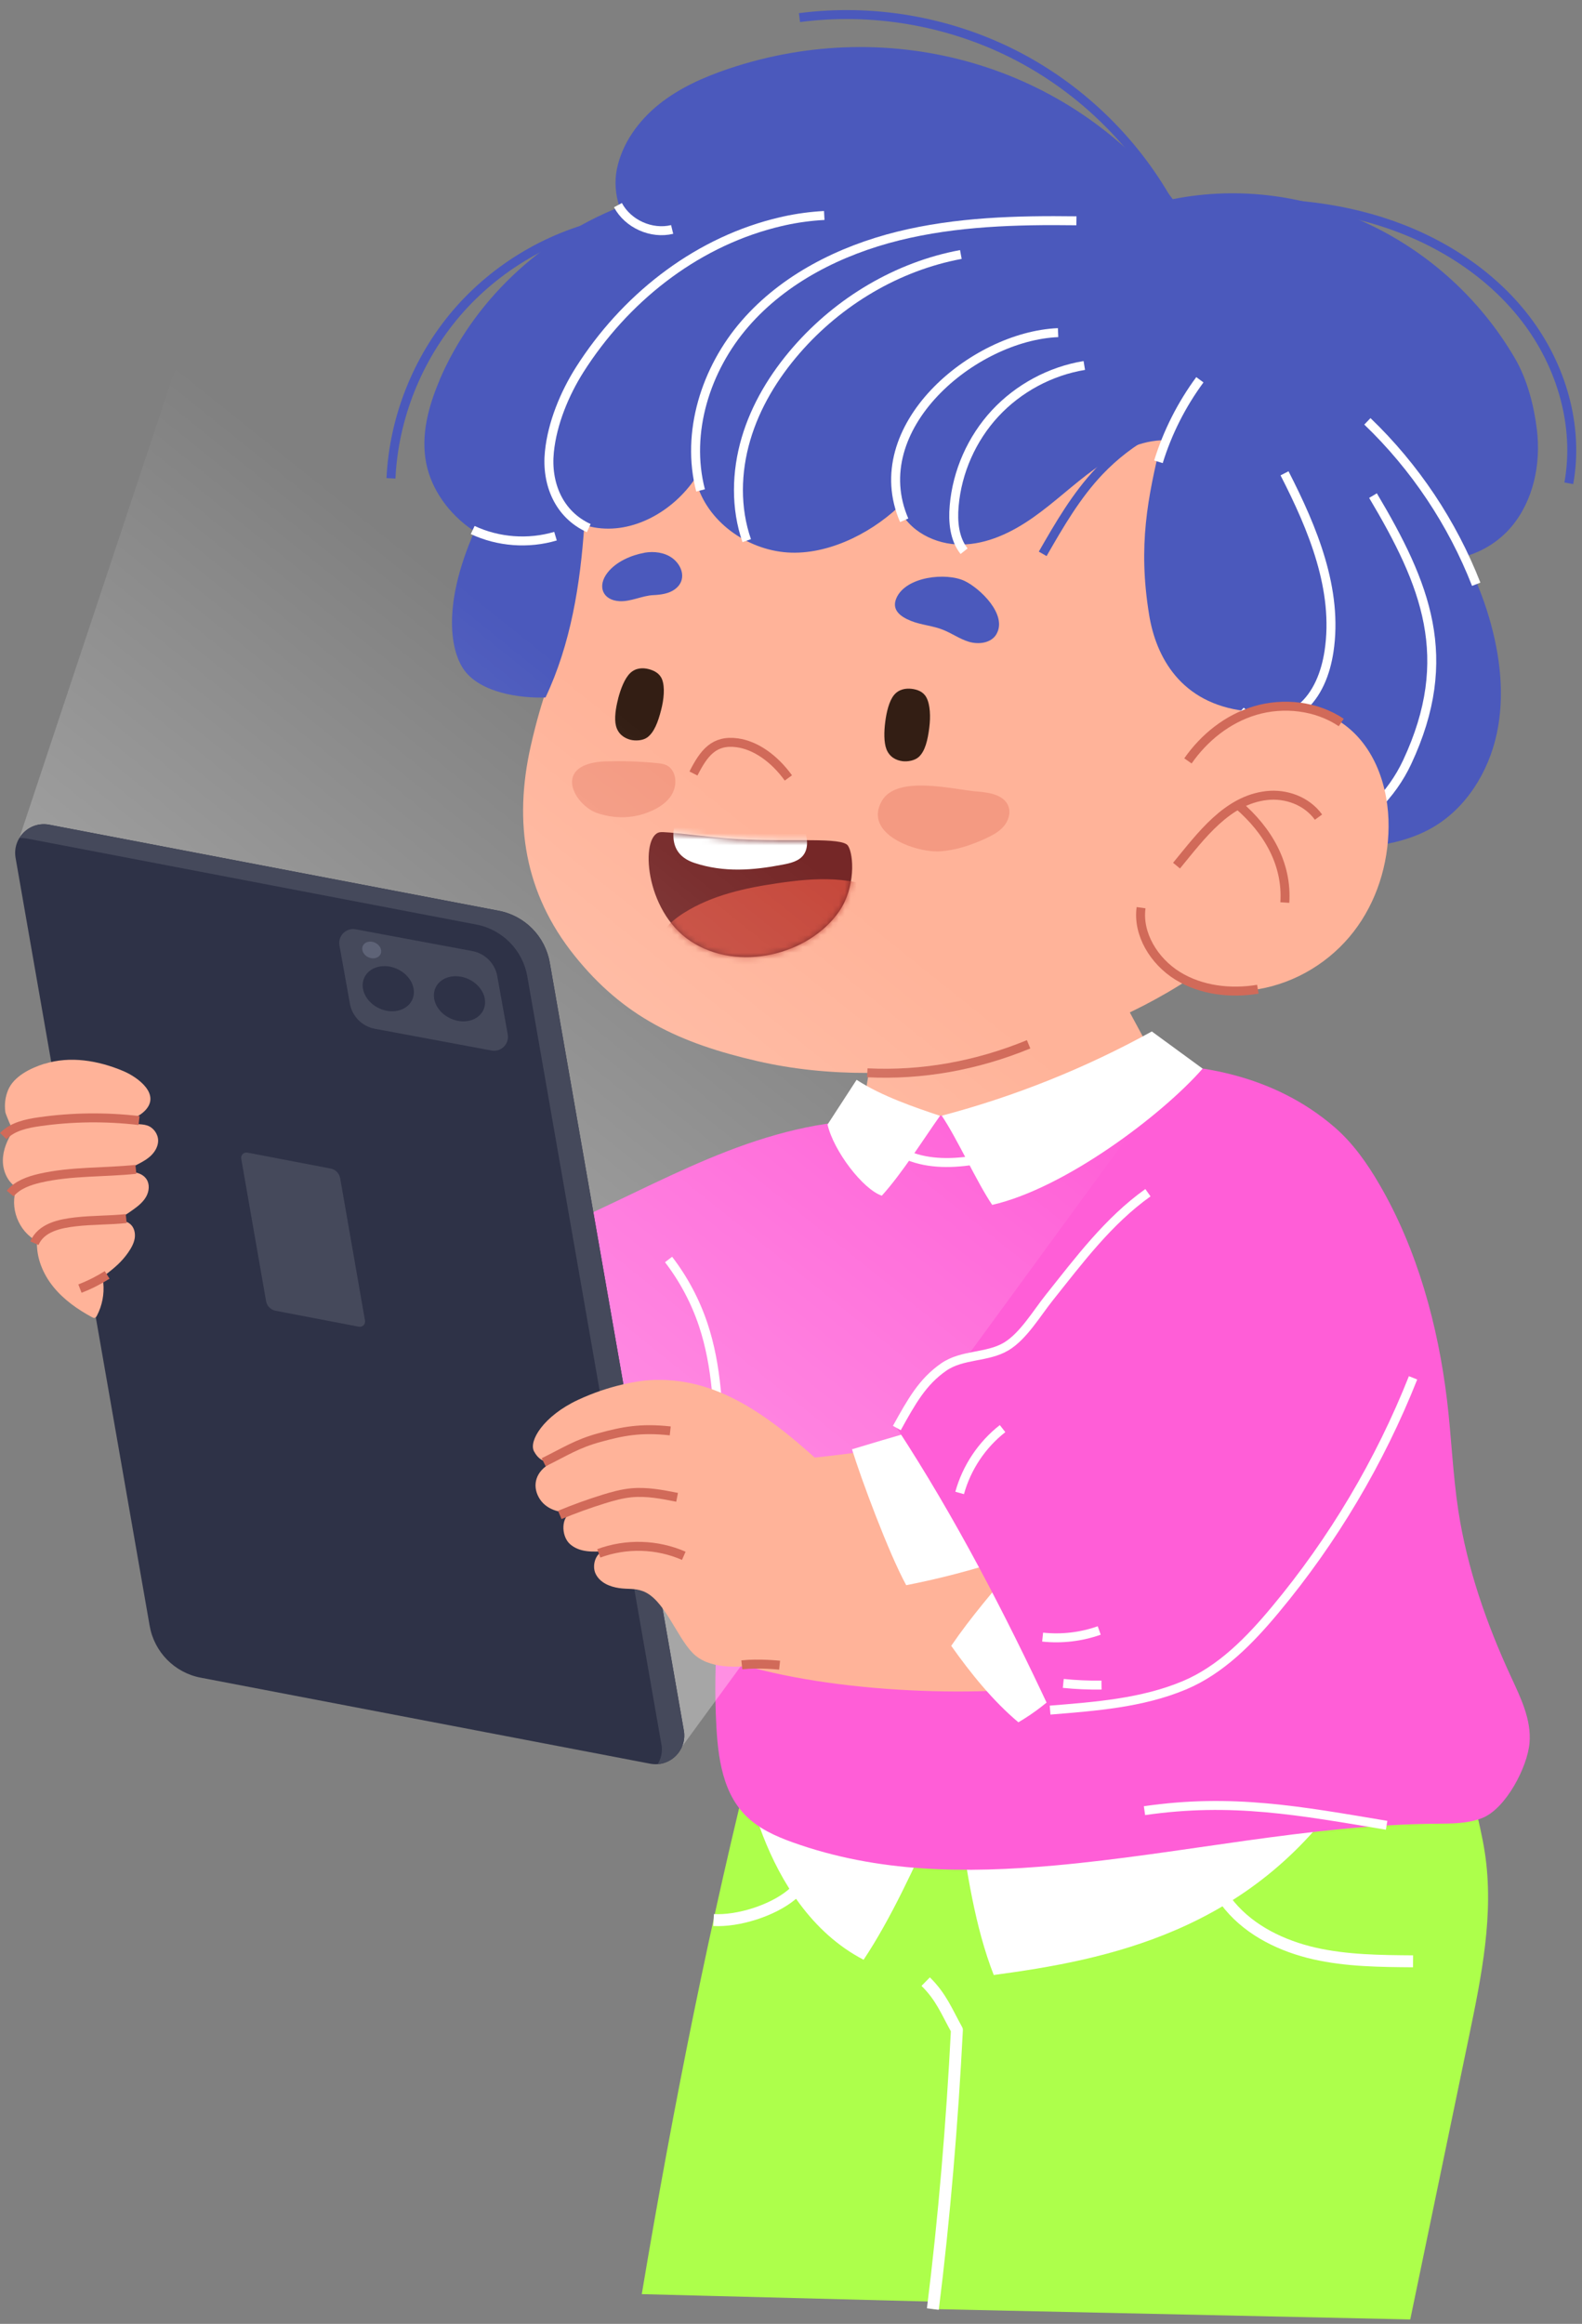<?xml version="1.0" encoding="UTF-8"?> <svg xmlns="http://www.w3.org/2000/svg" width="265" height="389" viewBox="0 0 265 389" fill="none"><rect x="0" y="0" width="265" height="389" fill="#808080" stroke="none"/><g clip-path="url(#clip0_55_124)"><path d="M157.681 189.84C153.471 190.34 144.051 188.27 144.051 188.27L146.071 176.47C148.041 171.32 152.751 167.56 157.911 165.61C163.071 163.66 185.341 162.22 185.341 162.22L193.511 177.36C193.511 177.36 166.251 188.82 157.681 189.84Z" fill="#FFB399"></path><path d="M99.651 78.44C102.261 69.65 107.281 61.58 113.931 55.18C125.981 43.6 144.631 40.92 160.721 42C186.441 43.73 215.101 59.54 225.171 84.12C236.361 111.44 224.251 147.31 199.541 163.66C179.451 176.95 150.371 183.05 126.861 177.62C113.841 174.62 104.471 170.26 96.191 159.91C87.911 149.56 85.981 137.76 88.911 124.85C90.851 116.33 92.351 113.58 94.891 105.22C96.511 99.9 98.071 83.77 99.651 78.43V78.44Z" fill="#FFB399"></path><path d="M132.061 130.22C129.651 126.9 126.541 124.76 123.511 124.34C119.611 123.8 117.911 126.03 116.161 129.48" stroke="#D16A59" stroke-width="1.5" stroke-linejoin="round"></path><path d="M166.91 106.16C166.04 107.65 163.95 107.92 162.3 107.43C160.77 106.97 159.46 106.02 157.98 105.43C156.25 104.73 154.34 104.63 152.61 103.94C150.85 103.24 149.27 102.1 150.17 100.09C151.78 96.48 158.52 95.79 161.59 97.25C164.18 98.49 168.8 102.91 166.91 106.15V106.16Z" fill="#4B59BC"></path><path d="M107.961 92.52C109.551 92.25 111.281 92.46 112.591 93.4C114.371 94.69 115.071 97.2 113.021 98.66C112.001 99.39 110.691 99.56 109.431 99.62C107.581 99.7 105.641 100.75 103.731 100.63C100.911 100.45 100.011 98.08 101.781 95.84C103.211 94.02 105.741 92.92 107.971 92.53L107.961 92.52Z" fill="#4B59BC"></path><path d="M163.831 132.51C165.831 132.66 168.251 133.11 168.931 135C169.341 136.14 168.891 137.46 168.091 138.37C167.291 139.28 166.181 139.86 165.081 140.37C162.651 141.48 160.061 142.35 157.391 142.51C153.451 142.74 144.581 139.64 147.691 134.11C150.231 129.61 159.811 132.21 163.831 132.51Z" fill="#F49A82"></path><path d="M111.91 128.24C112.67 128.74 113.07 129.66 113.12 130.57C113.27 133.69 110.4 135.42 107.75 136.26C105.21 137.06 102.42 136.95 99.92 136.06C97.93 135.35 95.47 132.73 95.87 130.4C96.28 128.03 99.45 127.51 101.47 127.45C104.3 127.37 107.14 127.45 109.97 127.73C110.62 127.79 111.29 127.87 111.84 128.2C111.86 128.21 111.89 128.23 111.91 128.25V128.24Z" fill="#F49A82"></path><path d="M103.541 116.98C103.141 118.5 102.871 120.3 103.181 121.5C103.531 122.87 104.541 123.55 105.601 123.83C106.381 124.03 107.611 124 108.381 123.47C109.571 122.64 110.231 120.85 110.741 118.86C111.211 117.06 111.401 115.03 110.911 113.75C110.511 112.7 109.571 112.25 108.681 112.01C107.691 111.75 106.501 111.78 105.571 112.66C104.631 113.56 103.961 115.33 103.531 116.98H103.541Z" fill="#331E14"></path><path d="M148.28 120.89C148.08 122.45 148.04 124.27 148.49 125.42C149.01 126.73 150.1 127.28 151.19 127.42C151.99 127.52 153.21 127.34 153.9 126.71C154.98 125.73 155.4 123.87 155.66 121.84C155.9 120 155.83 117.96 155.18 116.75C154.65 115.76 153.66 115.43 152.75 115.31C151.74 115.18 150.56 115.36 149.75 116.35C148.93 117.36 148.49 119.21 148.28 120.89Z" fill="#331E14"></path><path d="M142.051 141.57C143.031 143.07 143.331 148.56 140.551 152.58C135.501 159.87 123.641 162.81 115.671 157.54C107.941 152.43 107.231 139.99 110.481 139.32C111.561 139.1 118.371 140.17 123.731 140.47C132.631 140.97 141.071 140.07 142.051 141.57Z" fill="#752727"></path><mask id="mask0_55_124" style="mask-type:luminance" maskUnits="userSpaceOnUse" x="108" y="139" width="35" height="22"><path d="M142.051 141.57C143.031 143.07 143.331 148.56 140.551 152.58C135.501 159.87 123.641 162.81 115.671 157.54C107.941 152.43 107.231 139.99 110.481 139.32C111.561 139.1 118.371 140.17 123.731 140.47C132.631 140.97 141.071 140.07 142.051 141.57Z" fill="white"></path></mask><g mask="url(#mask0_55_124)"><path d="M148.821 149.68C146.061 148.12 142.901 147.4 139.741 147.22C136.581 147.04 133.411 147.38 130.281 147.84C124.811 148.64 119.261 149.85 114.581 152.8C113.151 153.7 111.791 154.79 110.931 156.24C110.071 157.69 109.791 159.57 110.541 161.09C111.411 162.85 113.421 163.73 115.321 164.23C117.711 164.85 120.171 165.1 122.631 165.33C127.381 165.76 132.351 166.08 136.741 164.23C138.541 163.47 140.181 162.37 141.721 161.18C144.751 158.84 147.481 156.12 149.831 153.09" fill="#C6493C"></path><path d="M134.671 138.47C134.901 139.23 135.131 140 135.181 140.79C135.231 141.58 135.091 142.41 134.631 143.06C133.861 144.16 132.411 144.49 131.091 144.74C126.101 145.7 121.251 146.07 116.331 144.45C111.591 142.88 112.471 138.49 114.101 134.73" fill="white"></path></g><path d="M73.601 63.67C79.231 50.48 90.491 39.92 103.791 34.66C103.081 32.63 102.911 30.34 103.341 28.26C104.231 23.97 106.961 20.21 110.371 17.47C113.791 14.73 117.861 12.92 122.011 11.52C149.221 2.35 179.051 10.8 196.451 33.34C218.991 28.86 242.091 40 253.761 59.97C255.831 63.52 256.961 67.9 257.451 71.98C258.131 77.68 256.871 83.78 253.171 88.18C251.141 90.59 248.321 92.36 245.291 93.17C247.001 96.43 248.401 99.86 249.441 103.39C251.291 109.68 252.101 116.41 250.721 122.82C249.341 129.23 245.591 135.3 239.901 138.56C236.761 140.36 233.171 141.26 229.571 141.68C224.871 142.23 219.811 141.9 215.891 139.24C210.551 135.61 208.661 128.58 208.571 122.13C208.551 121.09 208.581 120.06 208.621 119.02C197.771 117.76 193.631 109.94 192.491 102.92C190.591 91.3 192.251 83.29 194.561 73.7C190.221 73.91 186.801 76.02 183.281 78.56C179.761 81.1 176.601 84.14 173.051 86.63C169.491 89.13 165.381 91.11 161.041 91.15C156.691 91.19 152.131 88.89 150.501 84.87C145.501 89.56 138.051 93.16 131.241 92.42C124.421 91.68 117.961 86.73 116.481 80.04C112.791 85.56 106.031 89.46 99.501 88.28C98.961 88.18 98.411 88.05 97.881 87.87C97.201 97.85 95.611 107.79 91.381 116.75C87.121 116.92 80.551 115.95 77.801 112.23C75.551 109.19 73.921 101.6 79.481 88.93C79.361 88.85 79.241 88.79 79.131 88.71C75.281 86.07 72.271 82.05 71.381 77.47C70.481 72.83 71.761 68.03 73.621 63.67H73.601Z" fill="#4B59BC"></path><path d="M222.951 140.18C228.521 137.66 233.131 133.1 235.721 127.56C243.881 110.1 238.821 97.81 229.991 82.96" stroke="white" stroke-width="1.5" stroke-linejoin="round"></path><path d="M151.46 87.09C144.75 71.6 162.99 56.27 177.24 55.68" stroke="white" stroke-width="1.5" stroke-linejoin="round"></path><path d="M194.05 77.3C195.57 72.38 197.93 67.72 200.99 63.57" stroke="white" stroke-width="1.5" stroke-linejoin="round"></path><path d="M247.28 97.8C243.27 87.54 237.01 78.16 229.05 70.53" stroke="white" stroke-width="1.5" stroke-linejoin="round"></path><path d="M207.831 119.03C210.561 121.44 215.051 120.93 217.871 118.62C220.691 116.31 222.071 112.65 222.621 109.05C224.191 98.75 219.921 88.5 215.171 79.23" stroke="white" stroke-width="1.5" stroke-linejoin="round"></path><path d="M117.351 82.09C114.831 72.4 118.221 61.75 124.791 54.19C131.351 46.63 140.741 41.92 150.461 39.51C160.181 37.1 170.291 36.83 180.311 36.96" stroke="white" stroke-width="1.5" stroke-linejoin="round"></path><path d="M98.62 88.4C93.6 86.11 91.48 80.95 92.03 75.62C92.51 70.86 94.57 65.88 97.12 61.86C104.55 50.18 116.05 40.93 129.56 37.41C130.17 37.25 130.78 37.11 131.39 36.97C133.59 36.49 135.82 36.19 138.07 36.07" stroke="white" stroke-width="1.5" stroke-linejoin="round"></path><path d="M93.051 89.75C88.511 91.1 83.471 90.73 79.181 88.72" stroke="white" stroke-width="1.5" stroke-linejoin="round"></path><path d="M112.591 38.41C109.121 39.25 105.191 37.49 103.511 34.34" stroke="white" stroke-width="1.5" stroke-linejoin="round"></path><path d="M198.991 127.37C201.701 123.49 205.611 120.31 210.301 118.93C215.001 117.55 220.491 118.13 224.671 120.94C230.351 124.76 232.651 131.89 232.601 138.39C232.551 144.72 230.591 150.98 226.751 155.95C222.911 160.92 217.151 164.52 210.701 165.6C206.191 166.35 201.231 165.81 197.261 163.35C193.281 160.89 190.531 156.32 191.141 151.95" fill="#FFB399"></path><path d="M210.701 165.59C206.191 166.34 201.231 165.8 197.261 163.34C193.281 160.88 190.531 156.31 191.141 151.94" stroke="#D16A59" stroke-width="1.5" stroke-linejoin="round"></path><path d="M198.991 127.37C201.701 123.49 205.611 120.31 210.301 118.93C215.001 117.55 220.491 118.13 224.671 120.94" stroke="#D16A59" stroke-width="1.5" stroke-linejoin="round"></path><path d="M220.86 136.78C218.86 134.02 215.38 132.81 212.19 133.17C205.53 133.92 201.19 139.91 197.08 144.9" stroke="#D16A59" stroke-width="1.5" stroke-linejoin="round"></path><path d="M215.221 151.08C215.641 144.65 212.421 139.03 207.381 134.72" stroke="#D16A59" stroke-width="1.5" stroke-linejoin="round"></path><path d="M172.301 174.81C163.531 178.41 154.371 180.03 145.281 179.58" stroke="#D16A59" stroke-width="1.5" stroke-linejoin="round"></path><path d="M181.631 61.18C175.951 62.11 170.611 64.98 166.691 69.2C162.781 73.42 160.321 78.97 159.831 84.7C159.601 87.34 159.851 90.19 161.491 92.27" stroke="white" stroke-width="1.5" stroke-linejoin="round"></path><path d="M160.951 42.6C150.321 44.58 140.531 50.43 133.431 58.58C129.641 62.93 126.571 67.96 124.951 73.49C123.321 79.02 123.191 85.06 125.081 90.5" stroke="white" stroke-width="1.5" stroke-linejoin="round"></path><path d="M192.791 72.23C189.591 73.98 186.661 76.24 184.151 78.88C180.291 82.94 177.451 87.85 174.661 92.71" stroke="#4B59BC" stroke-width="1.5" stroke-miterlimit="10"></path><path d="M102.261 37.26C92.331 39.27 83.121 44.67 76.521 52.35C69.921 60.03 65.971 69.95 65.491 80.07" stroke="#4B59BC" stroke-width="1.5" stroke-miterlimit="10"></path><path d="M195.74 33.9C189.75 23.24 180.51 14.43 169.57 8.96C158.63 3.49 146.05 1.36 133.92 2.95" stroke="#4B59BC" stroke-width="1.5" stroke-miterlimit="10"></path><path d="M262.791 80.9C264.531 71.33 261.561 61.2 255.591 53.41C249.621 45.61 240.841 40.08 231.341 37.08C221.851 34.08 211.661 33.52 201.741 34.52" stroke="#4B59BC" stroke-width="1.5" stroke-miterlimit="10"></path><path d="M148.671 187.6C139.511 187.1 130.391 189.4 121.831 192.7C113.271 196.01 105.141 200.32 96.781 204.1C93.531 205.57 90.201 206.97 86.691 207.6C80.871 208.64 75.981 207.05 70.411 205.96C66.061 205.11 62.911 208.13 60.751 211.97C58.821 215.39 57.961 219.29 57.231 223.15C56.481 227.13 55.841 231.13 55.311 235.15C54.471 241.58 54.221 248.94 58.731 253.6C60.441 255.37 62.661 256.53 64.891 257.58C71.361 260.63 78.291 262.97 85.431 263.74C92.361 264.49 97.531 262.54 104.061 261.32C117.351 258.83 130.611 254.8 141.701 246.81" fill="#FF5ED7"></path><path d="M126.491 291.78C119.081 321.08 112.861 352.07 107.501 384.02L179.721 385.88C179.721 385.88 190.781 350.13 197.371 337.67C203.951 325.21 203.131 302.54 202.851 298.45C202.581 294.35 126.491 291.79 126.491 291.79V291.78Z" fill="#ADFF4B"></path><path d="M140.571 307.72C138.221 311.13 135.761 314.53 132.581 317.18C129.391 319.82 123.661 321.63 119.531 321.4" stroke="white" stroke-width="2" stroke-linejoin="round"></path><path d="M155.061 331.71C156.141 319.42 157.201 307.07 158.281 294.78L245.851 293.94C246.041 299.41 247.891 304.68 248.721 310.09C250.291 320.33 248.181 330.74 246.071 340.89C242.791 356.68 239.511 372.47 236.231 388.26L156.251 386.52C158.161 371.32 159.501 355.1 160.281 339.8C158.531 336.64 157.631 334.24 155.051 331.71H155.061Z" fill="#ADFF4B"></path><path d="M236.701 328.31C231.171 328.27 225.591 328.22 220.191 327C214.801 325.77 209.531 323.25 205.981 319.01C202.211 314.51 200.721 308.58 199.341 302.87" stroke="white" stroke-width="2" stroke-linejoin="round"></path><path d="M156.261 386.52C158.171 371.32 159.511 355.1 160.291 339.8C158.541 336.64 157.641 334.24 155.061 331.71" stroke="white" stroke-width="2" stroke-linejoin="round"></path><path d="M225.82 299.04C209.58 323.34 185.34 328.08 166.46 330.6C163.33 322.6 161.91 313.19 160.68 304.4L225.82 299.04Z" fill="white"></path><path d="M124.171 293.49C124.171 293.49 127.071 318.91 144.661 328.05C149.221 321.2 153.141 312.62 156.761 304.58L124.171 293.49Z" fill="white"></path><path d="M120.631 216.92C120.621 214.61 120.621 212.25 121.411 210.08C122.151 208.06 123.531 206.35 124.881 204.67C128.711 199.94 132.601 195.17 137.501 191.55C142.401 187.93 151.371 186.89 157.761 186.75C164.151 186.61 187.371 178.33 187.371 178.33C200.321 177.45 213.451 180 223.511 188.65C226.621 191.33 229.021 194.74 231.081 198.29C237.411 209.16 240.891 221.9 242.391 234.38C243.131 240.55 243.351 246.78 244.291 252.92C245.771 262.54 249.011 271.83 253.101 280.67C254.731 284.19 256.541 287.87 256.211 291.74C255.871 295.79 252.251 302.72 248.341 304.3C245.911 305.28 243.201 305.25 240.571 305.28C219.121 305.47 198.001 310.36 176.631 312.27C161.811 313.59 147.111 313.52 132.791 308.4C129.911 307.37 127.031 306.07 124.881 303.89C120.611 299.57 120.131 292.89 119.901 286.82C119.491 276.06 120.891 265.46 120.831 254.58C120.761 242.03 120.701 229.47 120.631 216.92Z" fill="#FF5ED7"></path><path d="M192.711 181.09C185.601 186.47 177.451 190.55 168.861 192.93C161.291 195.03 152.271 196.32 146.711 189.38" stroke="white" stroke-width="1.5" stroke-miterlimit="10"></path><path d="M232.271 305.54C217.671 303.1 206.361 300.97 191.711 303.09" stroke="white" stroke-width="1.5" stroke-miterlimit="10"></path><path d="M192.941 172.66L201.451 178.88C194.691 186.6 178.431 198.9 166.201 201.69C163.601 197.86 160.351 190.6 157.751 186.76C170.001 183.53 181.851 178.78 192.941 172.66Z" fill="white"></path><path d="M143.501 180.76C147.631 183.47 153.331 185.4 157.461 186.78C154.591 190.83 151.121 196.39 147.711 200.15C144.541 199.08 139.631 192.65 138.621 188.24L143.491 180.75L143.501 180.76Z" fill="white"></path><path d="M120.541 243.58C120.351 236.21 120.131 228.72 117.791 221.73C116.481 217.81 114.511 214.11 111.991 210.83" stroke="white" stroke-width="1.5" stroke-miterlimit="10"></path><path d="M112.96 294.13L215.15 154.39L49.89 0L3.24 140.28L112.96 294.13Z" fill="url(#paint0_linear_55_124)"></path><path d="M33.62 280.83L108.91 295.23C112.21 295.86 115.12 292.99 114.55 289.68L92.09 161.13C91.32 156.74 87.92 153.28 83.54 152.45L8.25 138.05C4.95 137.42 2.04 140.29 2.61 143.6L25.07 272.15C25.84 276.54 29.24 280 33.62 280.83Z" fill="#2E3247"></path><path d="M46.15 219.41L60.1 222.08C60.71 222.2 61.25 221.67 61.14 221.05L56.98 197.22C56.84 196.41 56.21 195.77 55.4 195.61L41.45 192.94C40.84 192.82 40.3 193.35 40.41 193.97L44.57 217.8C44.71 218.61 45.34 219.25 46.15 219.41Z" fill="#45495B"></path><path d="M58.611 168L56.861 158.26C56.571 156.66 57.981 155.26 59.581 155.56L79.121 159.2C81.251 159.6 82.921 161.27 83.301 163.41L85.051 173.15C85.341 174.75 83.931 176.15 82.331 175.85L62.791 172.21C60.661 171.81 58.991 170.14 58.611 168Z" fill="#45495B"></path><path d="M72.96 165.33C72.12 167.15 73.23 169.45 75.45 170.48C77.67 171.51 80.14 170.86 80.98 169.05C81.82 167.23 80.71 164.93 78.49 163.9C76.28 162.87 73.8 163.52 72.96 165.33Z" fill="#2E3247"></path><path d="M61.031 163.64C60.191 165.46 61.301 167.76 63.521 168.79C65.731 169.82 68.211 169.17 69.051 167.36C69.891 165.54 68.781 163.24 66.561 162.21C64.351 161.18 61.871 161.83 61.031 163.64Z" fill="#2E3247"></path><path d="M60.78 158.33C60.47 159 60.88 159.86 61.7 160.24C62.52 160.62 63.44 160.38 63.75 159.71C64.06 159.04 63.65 158.18 62.83 157.8C62.01 157.42 61.09 157.66 60.78 158.33Z" fill="#5E6377"></path><path d="M110.79 291.99L88.33 163.44C87.56 159.05 84.16 155.59 79.78 154.76L4.49 140.36C4.06 140.28 3.64 140.26 3.24 140.29C4.23 138.66 6.16 137.66 8.25 138.06L83.54 152.46C87.92 153.3 91.32 156.75 92.09 161.14L114.55 289.69C115.05 292.57 112.91 295.12 110.17 295.31C110.75 294.36 111.01 293.21 110.8 291.99H110.79Z" fill="#45495B"></path><path d="M159.44 240.45C148.44 242.67 137.29 244.15 126.1 244.89L124.26 278.67C141.68 283.75 167.26 284.29 182.42 281.36" fill="#FFB399"></path><path d="M178.01 282.53C175.8 284.77 173.3 286.71 170.59 288.3C166.33 284.73 162.55 280.04 159.34 275.5C162.76 270.49 166.36 266.45 170.19 261.75" fill="white"></path><path d="M168.84 260.48C168.96 260.73 168.62 260.94 168.34 261.03C162.94 262.81 157.41 264.25 151.8 265.35C148.88 260.03 144.2 247.44 142.72 242.6C149.25 240.61 156.07 238.71 162.6 236.72" fill="white"></path><path d="M192.29 199.65C185.66 204.37 180.76 210.95 175.74 217.24C173.64 219.87 171.41 223.68 168.55 225.39C165.36 227.29 161.21 226.66 158.07 228.84C154.52 231.31 152.71 234.57 150.23 239.04C160.02 254.01 168.32 270.05 175.9 286.25C183.52 285.63 191.31 285.06 198.36 282.11C204.53 279.53 209.36 274.56 213.64 269.42C223.31 257.82 231.13 244.67 236.7 230.63" fill="#FF5ED7"></path><path d="M175.9 286.26C183.52 285.64 191.31 285.07 198.36 282.12C204.53 279.54 209.36 274.57 213.64 269.43C223.31 257.83 231.13 244.68 236.7 230.64" stroke="white" stroke-width="1.5" stroke-miterlimit="10"></path><path d="M192.29 199.65C185.66 204.37 180.76 210.95 175.74 217.24C173.64 219.87 171.41 223.68 168.55 225.39C165.36 227.29 161.21 226.66 158.07 228.84C154.52 231.31 152.71 234.57 150.23 239.04" stroke="white" stroke-width="1.5" stroke-miterlimit="10"></path><path d="M139.23 246.52C128.86 236.78 119.92 230.3 108.65 231.04C106.97 231.15 102.09 231.86 96.8 234.34C91.04 237.04 88.531 241.22 89.451 242.94C90.121 244.2 91.01 244.74 92.35 244.86C89.691 246.28 89.141 248.61 90.24 250.63C91.341 252.66 93.79 253.38 95.951 253.11C93.951 253.65 93.91 257.11 95.51 258.5C97.111 259.89 99.38 259.8 101.43 259.63C99.88 259.64 99.05 261.98 99.781 263.46C100.51 264.94 102.14 265.6 103.68 265.83C105.22 266.06 106.26 265.81 107.72 266.36C111.27 267.71 113.29 273.89 116.02 276.69C118.68 279.42 123.52 279.19 127.14 278.64" fill="#FFB399"></path><path d="M130.591 278.74C130.591 278.74 127.121 278.37 124.261 278.68" stroke="#D16A59" stroke-width="1.5" stroke-linejoin="round"></path><path d="M100.3 260.02C104.91 258.32 110.06 258.47 114.54 260.43" stroke="#D16A59" stroke-width="1.5" stroke-linejoin="round"></path><path d="M93.771 253.59C96.171 252.59 98.621 251.71 101.091 250.94C102.631 250.46 104.191 250.03 105.781 249.88C108.341 249.64 110.901 250.14 113.421 250.64" stroke="#D16A59" stroke-width="1.5" stroke-linejoin="round"></path><path d="M91.07 244.77C94.66 243.01 96.611 241.68 100.421 240.64C104.231 239.6 107.241 238.97 112.271 239.52" stroke="#D16A59" stroke-width="1.5" stroke-linejoin="round"></path><path d="M167.94 239.14C164.48 241.84 161.92 245.67 160.75 249.91" stroke="white" stroke-width="1.5" stroke-miterlimit="10"></path><path d="M184.13 272.93C181.11 274 177.84 274.38 174.65 274.04" stroke="white" stroke-width="1.5" stroke-miterlimit="10"></path><path d="M184.51 282.07C182.37 282.1 180.24 282.01 178.11 281.79" stroke="white" stroke-width="1.5" stroke-miterlimit="10"></path><path d="M7.45 178.08C11.74 176.72 16.47 177.52 20.66 179.29C23.12 180.33 27.1 183.25 24.15 186.05C23.35 186.81 22.3 187.22 21.27 187.61C22.18 188.37 23.55 188.02 24.67 188.4C25.72 188.76 26.48 189.82 26.49 190.93C26.49 191.84 26.02 192.7 25.38 193.35C24.74 194 23.93 194.45 23.12 194.87C22.24 195.33 21.34 195.75 20.43 196.14C21.94 196.07 23.74 196.14 24.56 197.42C25.1 198.27 24.98 199.42 24.49 200.3C24 201.18 23.2 201.84 22.38 202.43C21.41 203.14 20.39 203.78 19.33 204.35C20.18 204.28 21.12 204.33 21.78 204.87C22.48 205.43 22.71 206.43 22.56 207.31C22.41 208.19 21.94 208.99 21.43 209.72C20.4 211.19 19.23 212.18 17.83 213.27C17.66 213.4 17.49 213.54 17.38 213.73C17.22 214.03 17.26 214.4 17.3 214.74C17.49 216.61 17.12 218.53 16.25 220.2C16.16 220.38 16.03 220.58 15.83 220.61C15.69 220.63 15.54 220.56 15.42 220.49C12.98 219.18 10.67 217.55 8.93 215.4C7.19 213.25 6.06 210.52 6.2 207.75C3.08 206.16 1.52 202.05 2.81 198.79C1.28 197.88 0.47 196.03 0.48 194.25C0.49 192.47 1.23 190.76 2.21 189.28C2.16 189.36 0.95 186.52 0.9 186.18C0.72 184.94 0.87 183.64 1.35 182.48C2.32 180.14 5.14 178.79 7.44 178.06L7.45 178.08Z" fill="#FFB399"></path><path d="M17.95 213.41C16.51 214.32 14.98 215.09 13.39 215.7" stroke="#D16A59" stroke-width="1.5" stroke-linejoin="round"></path><path d="M21.141 203.98C18.311 204.28 15.461 204.2 12.641 204.53C10.041 204.83 6.911 205.45 5.761 208.1" stroke="#D16A59" stroke-width="1.5" stroke-linejoin="round"></path><path d="M22.76 195.74C17.4 196.3 11.94 196.01 6.69 197.22C4.83 197.65 2.92 198.33 1.7 199.79" stroke="#D16A59" stroke-width="1.5" stroke-linejoin="round"></path><path d="M23.29 187.57C17.76 186.92 12.15 186.98 6.65 187.76C4.44 188.07 2.1 188.57 0.55 190.17" stroke="#D16A59" stroke-width="1.5" stroke-linejoin="round"></path></g><defs><linearGradient id="paint0_linear_55_124" x1="40.813" y1="197.771" x2="110.952" y2="110.231" gradientUnits="userSpaceOnUse"><stop stop-color="white" stop-opacity="0.3"></stop><stop offset="0.9" stop-color="white" stop-opacity="0"></stop></linearGradient><clipPath id="clip0_55_124"><rect width="264.03" height="388.26" fill="white" transform="matrix(-1 0 0 1 264.03 0)"></rect></clipPath></defs></svg> 